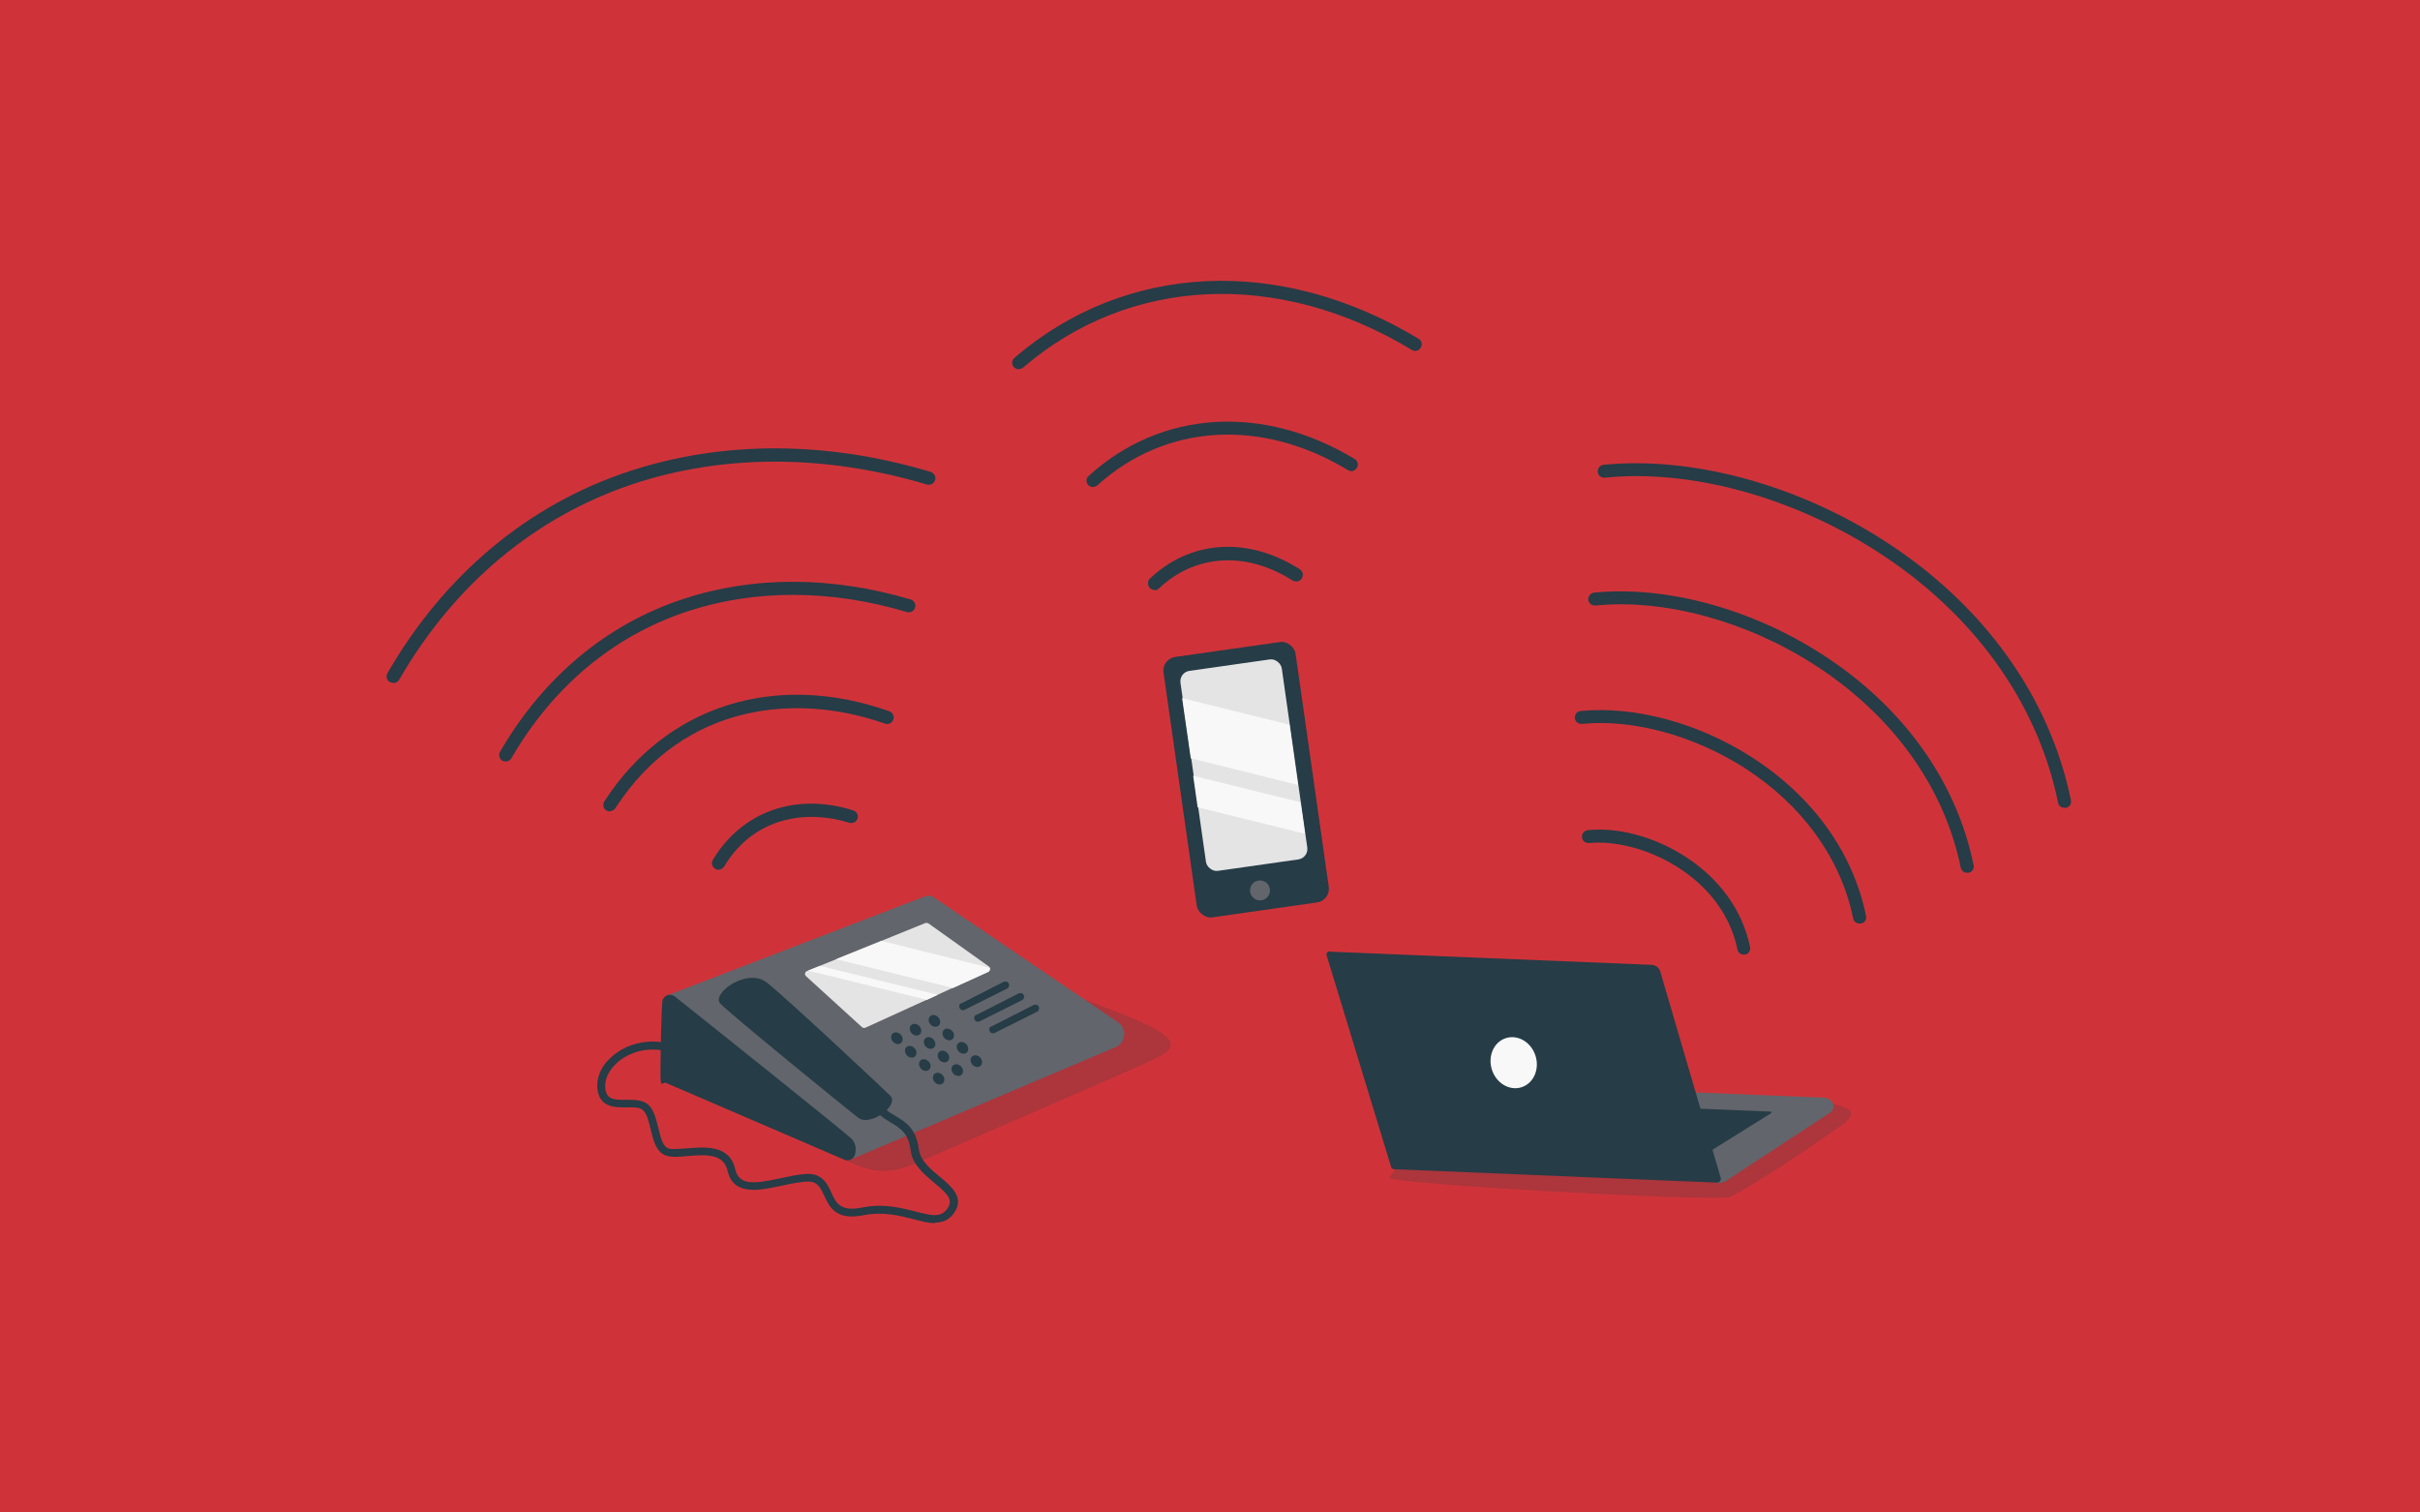 <?xml version="1.0" encoding="UTF-8"?>
<svg xmlns="http://www.w3.org/2000/svg" version="1.1" viewBox="0 0 920 575">
  <defs>
    <style>
      .cls-1, .cls-2 {
        fill: #263c47;
      }

      .cls-3 {
        fill: #e4e4e4;
      }

      .cls-4 {
        isolation: isolate;
      }

      .cls-5 {
        fill: #62656b;
      }

      .cls-6 {
        fill: #cf3339;
      }

      .cls-7 {
        fill: #f8f8f8;
      }

      .cls-2 {
        mix-blend-mode: multiply;
        opacity: .2;
      }
    </style>
  </defs>
  <!-- Generator: Adobe Illustrator 28.7.1, SVG Export Plug-In . SVG Version: 1.2.0 Build 142)  -->
  <g class="cls-4">
    <g id="Illustrations">
      <rect class="cls-6" width="920" height="575"/>
      <path class="cls-2" d="M321,440.9c6.2,2.6,13.7,7.3,27.3,1.3,13.7-6,74.4-32.2,88.5-38.6s17.1-10.2-47.5-31.3c0,0-68.8,69.7-68.3,68.6Z"/>
      <path class="cls-2" d="M530.4,444.3c0,.3-2.3,3.4-2.1,3.6,6.3,2.6,115,8.5,129.2,7.3,14-7.5,31.3-19.5,41.9-26.9,12.7-8.8-.6-10.9-66.3-10.9,0,0-102.4,22.6-102.7,27Z"/>
      <g>
        <path class="cls-1" d="M662.9,362.9c-1.2,0-2.2-.8-2.4-2-5.7-27.9-36.7-42.3-56.4-40.4-1.4.1-2.6-.9-2.7-2.2s.9-2.6,2.2-2.7c11.7-1.2,25.5,2.6,37,10,13.1,8.4,21.9,20.6,24.7,34.4.3,1.4-.6,2.7-1.9,2.9-.2,0-.3,0-.5,0Z"/>
        <path class="cls-1" d="M706.9,351.1c-1.2,0-2.2-.8-2.4-2-4.7-22.8-19.3-43-41.2-57.1-19.4-12.4-42.5-18.7-61.9-16.8-1.4.1-2.6-.9-2.7-2.2-.1-1.4.9-2.6,2.2-2.7,20.4-2,44.8,4.5,65.1,17.6,23.1,14.8,38.5,36.2,43.4,60.3.3,1.4-.6,2.7-1.9,2.9-.2,0-.3,0-.5,0Z"/>
        <path class="cls-1" d="M747.8,331.8c-1.2,0-2.2-.8-2.4-2-6.3-30.7-26-58-55.5-77-26.1-16.8-57.3-25.2-83.4-22.6-1.4.1-2.6-.9-2.7-2.2s.9-2.6,2.2-2.7c27.2-2.7,59.6,6,86.6,23.4,30.7,19.7,51.2,48.2,57.7,80.2.3,1.4-.6,2.7-1.9,2.9-.2,0-.3,0-.5,0Z"/>
        <path class="cls-1" d="M784.8,307.1c-1.2,0-2.2-.8-2.4-2-7.8-38.1-32.2-72-68.9-95.5-32.4-20.8-71.1-31.3-103.4-28-1.4.1-2.6-.9-2.7-2.2-.1-1.4.9-2.6,2.2-2.7,33.5-3.3,73.3,7.4,106.6,28.8,37.8,24.2,63,59.3,71.1,98.7.3,1.4-.6,2.7-1.9,2.9-.2,0-.3,0-.5,0Z"/>
      </g>
      <path class="cls-1" d="M438.9,224.3c-.7,0-1.3-.3-1.8-.8-.9-1-.9-2.6,0-3.5,15.6-14.8,37.4-16.1,57-3.6,1.2.7,1.5,2.3.8,3.5-.7,1.2-2.3,1.5-3.5.8-17.5-11.2-37-10.1-50.8,3-.5.5-1.1.7-1.7.7Z"/>
      <path class="cls-1" d="M415.6,185.2c-.7,0-1.4-.3-1.9-.8-.9-1-.9-2.6.2-3.5,27.5-25,66.3-27.4,101.1-6.4,1.2.7,1.6,2.3.8,3.4-.7,1.2-2.2,1.6-3.4.8-32.9-19.9-69.4-17.6-95.2,5.8-.5.4-1.1.6-1.7.6Z"/>
      <path class="cls-1" d="M387.3,140.4c-.7,0-1.4-.3-1.9-.9-.9-1-.8-2.6.3-3.5,42.1-36.2,100.9-39,153.6-7.2,1.2.7,1.6,2.3.8,3.4-.7,1.2-2.2,1.6-3.4.8-50.7-30.6-107.3-28-147.7,6.7-.5.4-1.1.6-1.6.6Z"/>
      <path class="cls-1" d="M273.2,330.7c-.4,0-.9-.1-1.3-.4-1.2-.7-1.6-2.2-.9-3.4,11.1-18.5,31.6-25.7,53.4-18.8,1.3.4,2,1.8,1.6,3.1-.4,1.3-1.8,2-3.1,1.6-15.2-4.8-35.8-3-47.6,16.6-.5.8-1.3,1.2-2.1,1.2Z"/>
      <path class="cls-1" d="M231.9,308.5c-.5,0-.9-.1-1.4-.4-1.2-.7-1.5-2.3-.7-3.5,23.5-36.4,65-49.5,108.3-34.2,1.3.5,2,1.9,1.5,3.2-.5,1.3-1.9,2-3.2,1.5-32.1-11.4-75.9-8.9-102.5,32.2-.5.7-1.3,1.1-2.1,1.1Z"/>
      <path class="cls-1" d="M192.2,289.5c-.4,0-.9-.1-1.2-.3-1.2-.7-1.6-2.2-.9-3.4,16.4-28.3,40.4-48.4,69.4-58,26.7-8.9,56.7-8.8,86.7.1,1.3.4,2.1,1.8,1.7,3.1-.4,1.3-1.8,2.1-3.1,1.7-29-8.7-58-8.7-83.7-.2-27.9,9.3-50.9,28.5-66.7,55.8-.5.8-1.3,1.2-2.2,1.2Z"/>
      <path class="cls-1" d="M149.4,259.6c-.4,0-.9-.1-1.2-.3-1.2-.7-1.6-2.2-.9-3.4,21.6-37.4,53.4-64,91.8-76.7,35.4-11.7,75-11.7,114.7.2,1.3.4,2.1,1.8,1.7,3.1s-1.8,2.1-3.1,1.7c-38.7-11.5-77.3-11.6-111.7-.2-37.2,12.4-68,38.1-89,74.5-.5.8-1.3,1.2-2.2,1.2Z"/>
      <path class="cls-5" d="M323.2,440.9l100.9-42.8c4-1.7,4.5-7.1.9-9.5l-70-47.5c-.9-.6-2.1-.8-3.2-.4l-98.1,37.7s1.5,3.6,1.8,5l3.6,15.7,63.9,41.9Z"/>
      <path class="cls-1" d="M273.8,381.4c-3.4-3.6,10.2-13.8,17.8-7.8,7.6,6,43.1,39.3,46.8,42.9,3.7,3.6-7.5,12-12.2,8.4-4.6-3.6-48.3-39.1-52.5-43.5Z"/>
      <path class="cls-1" d="M355.4,465c-2.4,0-5.2-.7-8.1-1.5-5.2-1.3-11.6-3-19.1-1.5-10.5,2.1-12.9-3.2-14.9-7.5-1.6-3.5-2.8-5.5-6.7-5.3-3.1.2-6.4.9-9.6,1.6-8.5,1.8-18.2,3.9-20.4-5.7-1.5-6.3-7.4-6.3-15.5-5.6-2.9.3-5.3.5-7.2,0-4.3-.9-5.5-5.8-6.5-10-.7-2.8-1.3-5.7-2.8-7.3-1.2-1.3-3.7-1.3-6.4-1.2-4.4,0-10.4.1-11.1-7.2-.4-4.6,1.8-9.2,6.2-12.7,6-4.9,14.5-6.4,22.1-4l-.9,2.9c-7.9-2.5-15.2.1-19.3,3.5-3.5,2.9-5.4,6.5-5.1,10.1.4,4.4,3.2,4.6,8,4.5,3.2,0,6.6,0,8.7,2.2,2,2.2,2.7,5.5,3.5,8.6,1,4.4,1.9,7.3,4.2,7.8,1.4.3,3.8,0,6.3-.1,7-.6,16.6-1.5,18.7,7.9,1.5,6.4,7.4,5.5,16.9,3.5,3.3-.7,6.8-1.5,10-1.7,6.1-.4,8.1,3.7,9.6,7,1.8,4,3.4,7.4,11.6,5.8,8.2-1.7,15,.1,20.5,1.5,6.5,1.7,9.7,2.3,12.1-1.2,2.2-3.2.3-5.3-5-9.7-3.9-3.3-8.4-7-9-12.4-.8-6.4-3.8-8.3-7.3-10.4-1.8-1.1-3.6-2.1-5.2-3.8l2.2-2.1c1.3,1.4,2.9,2.3,4.6,3.3,3.7,2.2,7.8,4.7,8.8,12.6.5,4.2,4.3,7.4,7.9,10.4,4.5,3.7,9.5,8,5.6,13.7-2,2.9-4.5,3.8-7.3,3.8Z"/>
      <path class="cls-3" d="M306.7,369.2l45.1-18.3c.4-.1.8,0,1.1.1l23,16.4c.7.5.6,1.6-.2,2l-46.7,21.3c-.4.2-.9.1-1.3-.2l-21.3-19.4c-.6-.6-.4-1.6.3-1.9Z"/>
      <path class="cls-1" d="M365.4,381.5l16.1-8.2c.4-.2,1-.2,1.4,0h.1c.9.7.8,2-.1,2.5l-16.2,8.1c-.5.2-1.1.2-1.5-.2h0c-.8-.6-.7-1.9.2-2.3Z"/>
      <path class="cls-1" d="M371.1,385.9l16.1-8.2c.4-.2,1-.2,1.4,0h.1c.9.7.8,2-.1,2.5l-16.2,8.1c-.5.2-1.1.2-1.5-.2h0c-.8-.6-.7-1.9.2-2.3Z"/>
      <path class="cls-1" d="M376.8,390.3l16.1-8.2c.4-.2,1-.2,1.4,0h.1c.9.7.8,2-.1,2.5l-16.2,8.1c-.5.2-1.1.2-1.5-.2h0c-.8-.6-.7-1.9.2-2.3Z"/>
      <ellipse class="cls-1" cx="341" cy="394.4" rx="2" ry="2.4" transform="translate(-177.1 336.1) rotate(-42.7)"/>
      <ellipse class="cls-1" cx="348.1" cy="391.1" rx="2" ry="2.4" transform="translate(-173 340.1) rotate(-42.7)"/>
      <ellipse class="cls-1" cx="355.2" cy="387.8" rx="2" ry="2.4" transform="translate(-168.8 344) rotate(-42.7)"/>
      <ellipse class="cls-1" cx="346.3" cy="399.5" rx="2" ry="2.4" transform="translate(-179.2 341.1) rotate(-42.7)"/>
      <ellipse class="cls-1" cx="353.4" cy="396.2" rx="2" ry="2.4" transform="translate(-175 345) rotate(-42.7)"/>
      <ellipse class="cls-1" cx="360.5" cy="392.9" rx="2" ry="2.4" transform="translate(-170.9 349) rotate(-42.7)"/>
      <ellipse class="cls-1" cx="351.6" cy="404.6" rx="2" ry="2.4" transform="translate(-181.2 346) rotate(-42.7)"/>
      <ellipse class="cls-1" cx="358.7" cy="401.3" rx="2" ry="2.4" transform="translate(-177.1 350) rotate(-42.7)"/>
      <ellipse class="cls-1" cx="365.9" cy="398" rx="2" ry="2.4" transform="translate(-172.9 354) rotate(-42.7)"/>
      <ellipse class="cls-1" cx="356.9" cy="409.7" rx="2" ry="2.4" transform="translate(-183.3 351) rotate(-42.7)"/>
      <ellipse class="cls-1" cx="364" cy="406.4" rx="2" ry="2.4" transform="translate(-179.2 355) rotate(-42.7)"/>
      <ellipse class="cls-1" cx="371.2" cy="403.1" rx="2" ry="2.4" transform="translate(-175 358.9) rotate(-42.7)"/>
      <path class="cls-7" d="M318,364.7l44.3,10.9,13.4-6.1c.6-.3.8-1.1.5-1.6l-41.1-10.2-17.1,6.9Z"/>
      <polygon class="cls-7" points="307.2 369 352.4 380.1 356.5 378.2 311.7 367.2 307.2 369"/>
      <g>
        <rect class="cls-1" x="448.2" y="246.8" width="50.7" height="100" rx="5.2" ry="5.2" transform="translate(-36.9 69.3) rotate(-8.1)"/>
        <rect class="cls-3" x="453.3" y="252.9" width="38.9" height="76.8" rx="4" ry="4" transform="translate(-36.2 69.1) rotate(-8.1)"/>
        <circle class="cls-5" cx="479" cy="338.5" r="3.8"/>
        <polygon class="cls-7" points="452.7 288.3 493.4 298.4 490.2 275.5 449.4 265.4 452.7 288.3"/>
        <polygon class="cls-7" points="455.3 306.9 496.1 317 494.4 305 453.6 294.9 455.3 306.9"/>
      </g>
      <path class="cls-1" d="M251.8,380.9c-.5,5.8-.7,21.6-.7,27.5s.8,2.7,2.1,3.3l67.8,29.2c1.6.7,3.5-.2,4-1.9s.6-4.2-1.3-6.1c-3.2-3-52.7-42.6-67.2-54.1-1.8-1.4-4.5-.3-4.7,2Z"/>
      <g>
        <path class="cls-5" d="M656.1,449l39.5-25.9c2.8-1.8,1.3-5.6-2.2-5.8l-68.9-2.8,29.5,34.3c.5.6,1.4.7,2.1.3Z"/>
        <path class="cls-1" d="M633.8,421l39.3,1.6c.4,0,.5.4.2.6l-30.9,19.3-8.7-21.6Z"/>
        <path class="cls-5" d="M652.5,449.8c1.7,0,2.7-.2,3.6-.8s-.1-2.4-.1-2.4l-3.4,1v2.2Z"/>
        <path class="cls-1" d="M505.7,361.8l122.1,5c1.5,0,2.8,1,3.3,2.3l23,78.5c.4,1-.4,2.1-1.4,2l-122.7-5.1c-.5,0-.9-.3-1.1-.7l-24.5-80.4c-.4-.9.3-1.8,1.2-1.7Z"/>
        <ellipse class="cls-7" cx="575.4" cy="404.1" rx="8.7" ry="9.8" transform="translate(-95.2 192.8) rotate(-17.6)"/>
      </g>
    </g>
  </g>
</svg>